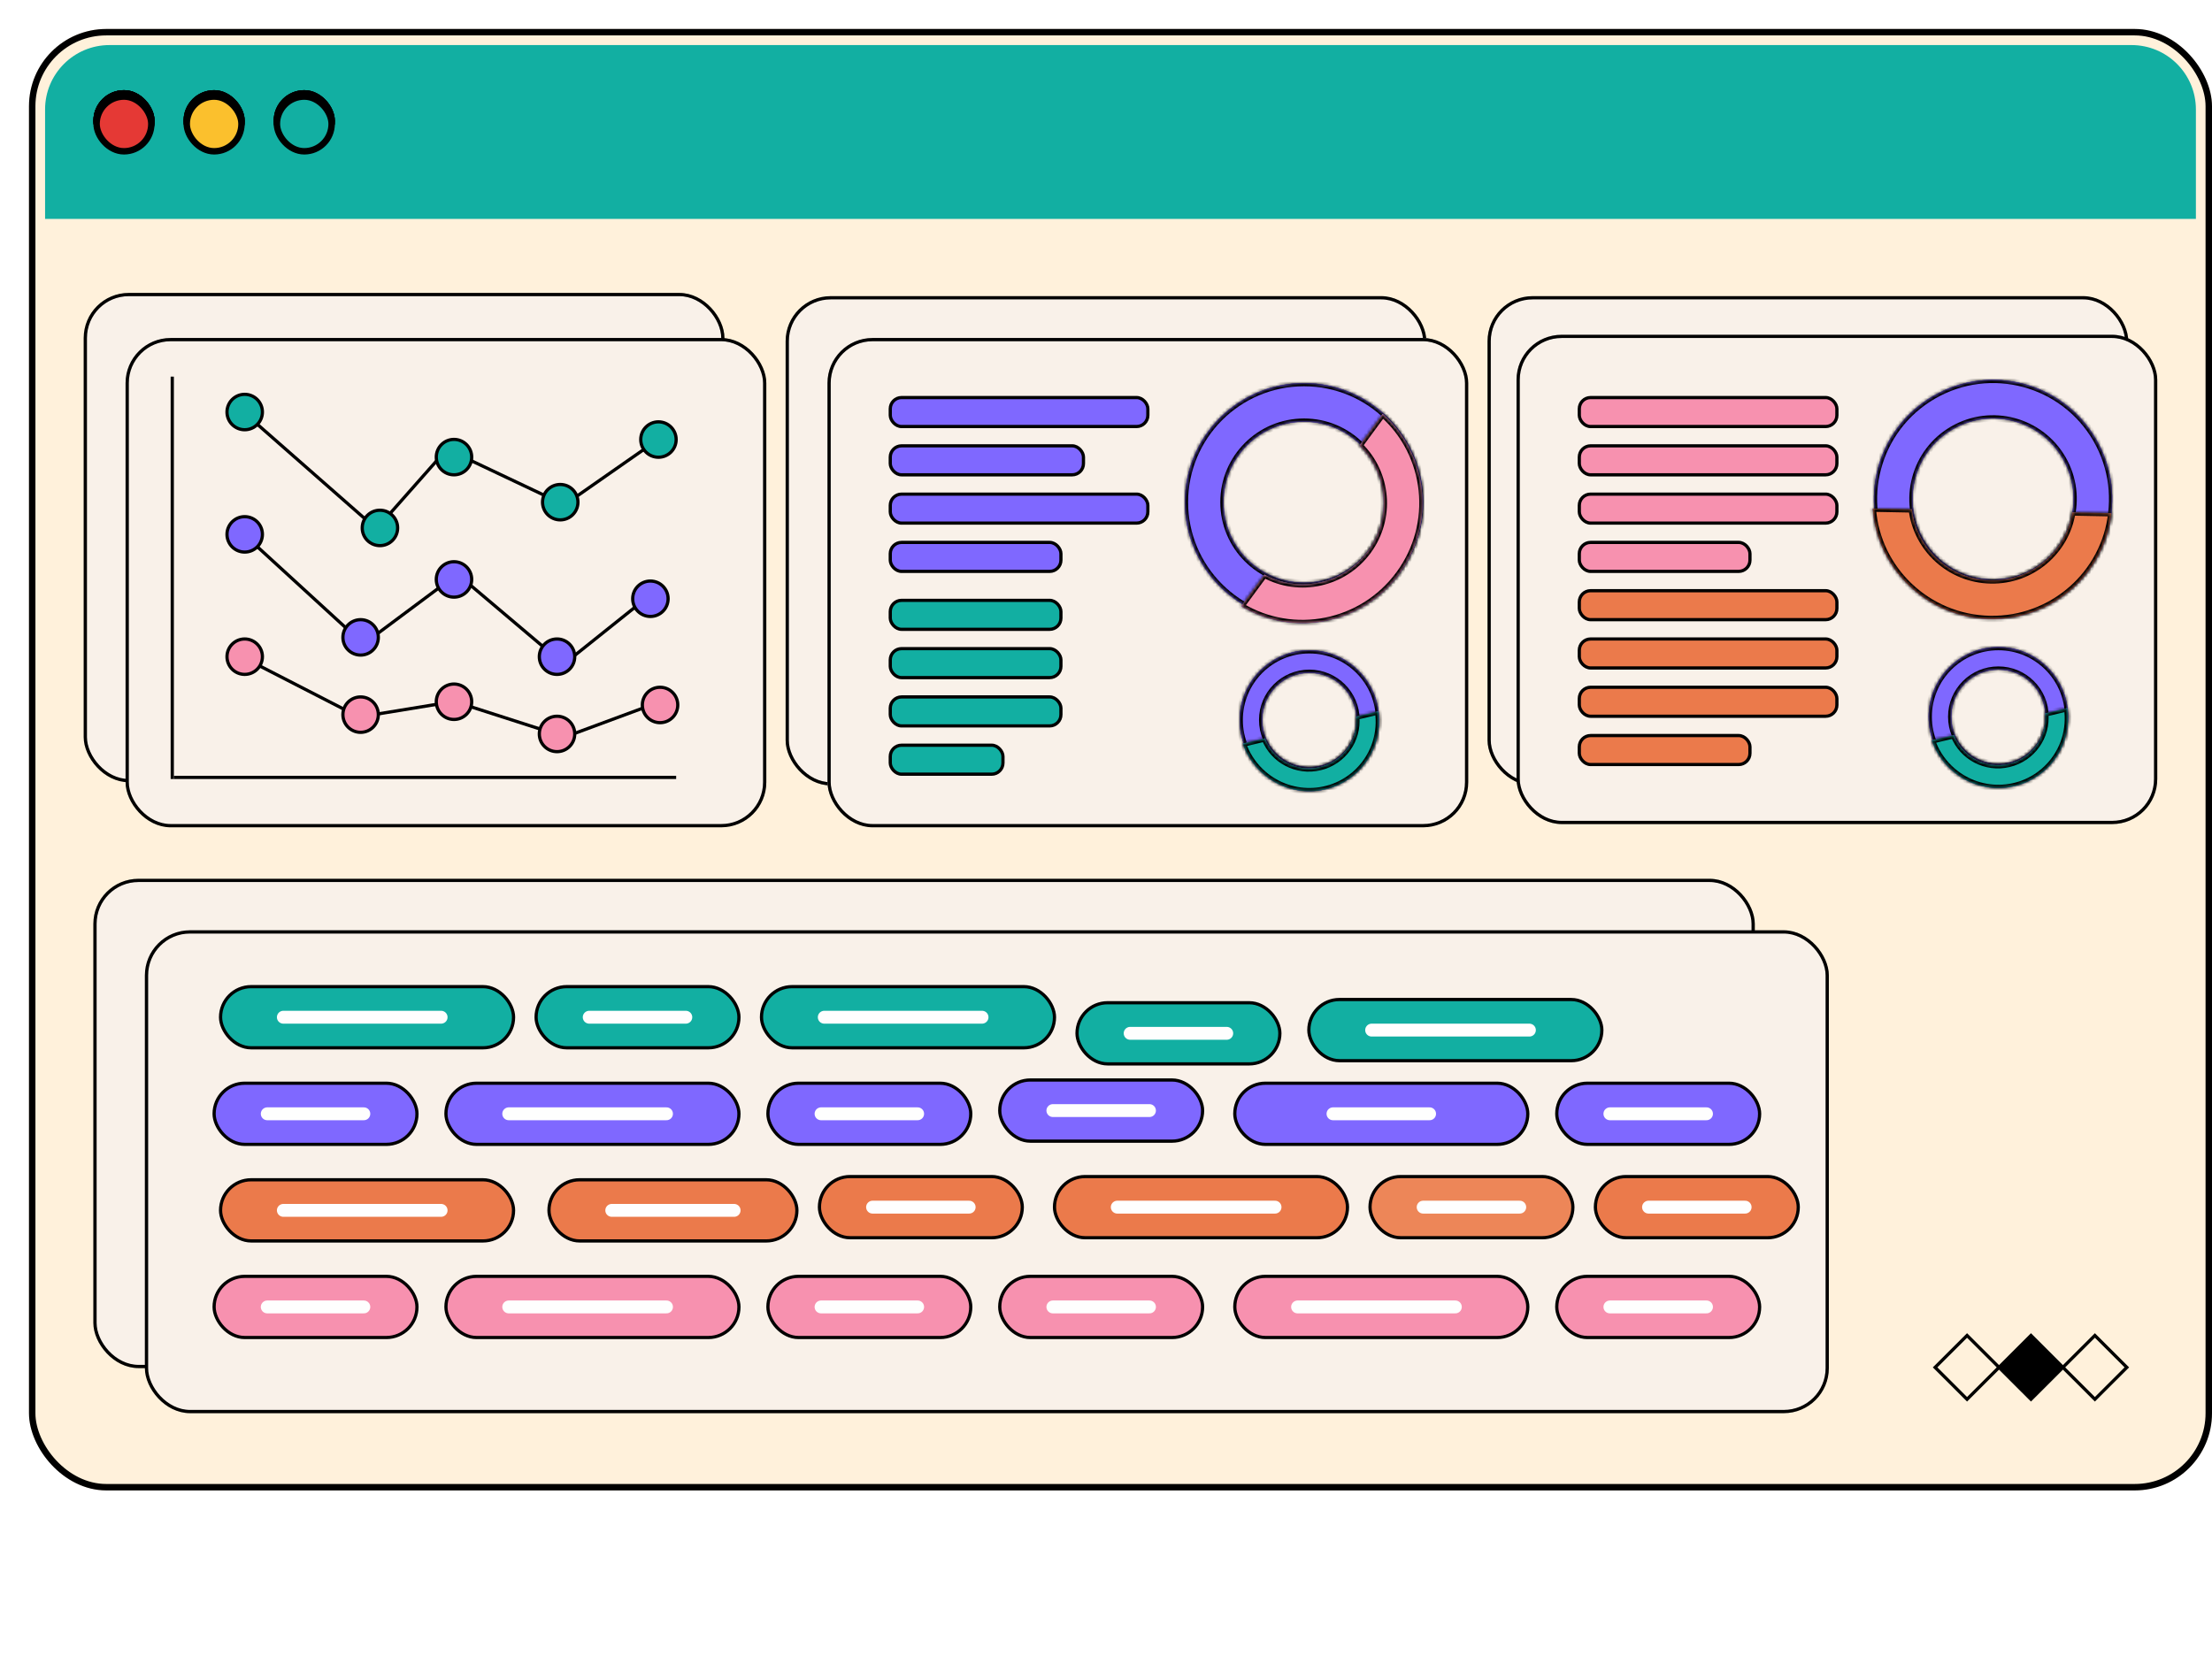 <svg width="687" height="519" viewBox="0 0 687 519" fill="none" xmlns="http://www.w3.org/2000/svg">
<path d="M16.141 495.5C19.295 495.517 20.647 499.347 21.841 502.725C22.743 505.281 23.766 508.179 25.143 508.187C26.52 508.195 27.57 505.308 28.498 502.762C29.723 499.396 31.113 495.582 34.266 495.6C37.422 495.617 38.773 499.445 39.965 502.824C40.867 505.381 41.89 508.278 43.266 508.285C44.642 508.293 45.693 505.408 46.619 502.862C47.845 499.496 49.234 495.683 52.389 495.698C55.542 495.716 56.894 499.545 58.085 502.925C58.986 505.481 60.009 508.376 61.383 508.384C62.758 508.391 63.809 505.507 64.735 502.961C65.961 499.596 67.349 495.781 70.503 495.798C73.657 495.815 75.007 499.645 76.199 503.023C77.102 505.579 78.125 508.477 79.501 508.484C80.875 508.491 81.926 505.605 82.853 503.059C84.078 499.694 85.467 495.879 88.621 495.897C91.775 495.914 93.127 499.743 94.319 503.121C95.221 505.68 96.243 508.575 97.619 508.584C98.994 508.591 100.045 505.705 100.973 503.159C102.198 499.794 103.586 495.979 106.741 495.996C109.894 496.014 111.245 499.843 112.437 503.222C113.338 505.778 114.361 508.674 115.735 508.682C117.11 508.689 118.161 505.803 119.087 503.257C120.313 499.893 121.701 496.078 124.855 496.095C128.009 496.112 129.361 499.942 130.553 503.321C131.454 505.876 132.477 508.775 133.851 508.782C135.226 508.789 136.277 505.903 137.203 503.357C138.429 499.993 139.817 496.177 142.973 496.195C146.125 496.21 147.475 500.041 148.666 503.419C149.569 505.976 150.59 508.873 151.965 508.881C153.339 508.888 154.389 506.003 155.315 503.457C156.541 500.091 157.93 496.276 161.085 496.293C164.237 496.311 165.587 500.14 166.778 503.52C167.681 506.076 168.701 508.971 170.077 508.98C171.45 508.987 172.501 506.101 173.426 503.556C174.651 500.189 176.039 496.376 179.194 496.393C182.347 496.41 183.698 500.24 184.889 503.619C185.79 506.174 186.811 509.072 188.185 509.078C189.559 509.086 190.61 506.201 191.537 503.655C192.761 500.289 194.15 496.474 197.305 496.492C200.458 496.508 201.81 500.34 203.001 503.718C203.903 506.274 204.925 509.17 206.301 509.179L206.287 511.885C203.133 511.869 201.782 508.039 200.589 504.661C199.689 502.105 198.666 499.207 197.291 499.198C195.917 499.193 194.866 502.077 193.938 504.624C192.714 507.989 191.325 511.803 188.171 511.787C185.018 511.768 183.667 507.94 182.478 504.561C181.575 502.004 180.554 499.109 179.181 499.1C177.806 499.093 176.755 501.979 175.829 504.523C174.603 507.89 173.215 511.705 170.062 511.687C166.91 511.67 165.558 507.841 164.366 504.462C163.466 501.906 162.445 499.009 161.07 499.002C159.695 498.994 158.645 501.881 157.718 504.425C156.493 507.791 155.103 511.605 151.951 511.589C148.798 511.572 147.446 507.74 146.255 504.362C145.354 501.806 144.333 498.909 142.958 498.901C141.583 498.895 140.533 501.781 139.606 504.327C138.381 507.691 136.991 511.506 133.838 511.489C130.685 511.472 129.334 507.642 128.142 504.264C127.239 501.707 126.217 498.811 124.842 498.803C123.467 498.796 122.417 501.681 121.49 504.226C120.265 507.593 118.875 511.408 115.722 511.389C112.567 511.372 111.217 507.544 110.025 504.164C109.123 501.608 108.101 498.711 106.727 498.704C105.351 498.696 104.301 501.583 103.374 504.128C102.149 507.495 100.759 511.308 97.606 511.291C94.451 511.274 93.099 507.444 91.907 504.066C91.006 501.509 89.983 498.612 88.607 498.605C87.233 498.598 86.182 501.482 85.255 504.029C84.03 507.394 82.641 511.208 79.486 511.191C76.333 511.175 74.981 507.344 73.789 503.966C72.887 501.41 71.865 498.514 70.489 498.505C69.115 498.498 68.065 501.384 67.138 503.93C65.913 507.295 64.523 511.11 61.37 511.092C58.217 511.075 56.866 507.246 55.674 503.868C54.772 501.311 53.75 498.414 52.375 498.407C50.999 498.398 49.949 501.285 49.022 503.83C47.797 507.197 46.407 511.01 43.253 510.994C40.098 510.975 38.746 507.147 37.554 503.767C36.651 501.211 35.629 498.316 34.253 498.307C32.877 498.3 31.826 501.184 30.899 503.732C29.674 507.096 28.285 510.911 25.13 510.894C21.975 510.877 20.622 507.047 19.43 503.669C18.527 501.113 17.505 498.215 16.126 498.208C14.75 498.199 13.698 501.086 12.77 503.634C11.543 506.998 10.154 510.812 6.998 510.794L7.011 508.087C8.389 508.094 9.441 505.21 10.367 502.662C11.594 499.298 12.985 495.483 16.141 495.5Z" fill="white"/>
<path d="M553.582 511.433L539.301 494.429L540.83 493.126L553.567 508.292L566.933 492.089L580.441 508.173L593.809 491.97L607.313 508.055L620.68 491.851L634.192 507.936L647.559 491.733L661.076 507.818L673.689 492.54L675.23 493.829L661.089 510.958L647.573 494.874L634.206 511.077L620.694 494.993L607.327 511.196L593.822 495.111L580.455 511.314L566.947 495.23L553.582 511.433Z" fill="white"/>
<path d="M553.582 519L539.301 501.996L540.83 500.693L553.567 515.86L566.933 499.656L580.441 515.74L593.809 499.537L607.313 515.622L620.68 499.419L634.192 515.504L647.559 499.3L661.076 515.385L673.689 500.107L675.23 501.397L661.089 518.526L647.573 502.441L634.206 518.644L620.694 502.56L607.327 518.763L593.822 502.679L580.455 518.882L566.947 502.797L553.582 519Z" fill="white"/>
<g filter="url(#filter0_d_6671_1670)">
<rect width="678" height="454" rx="24" fill="#FFF1DB"/>
<rect x="1" y="1" width="676" height="452" rx="23" stroke="black" stroke-width="2"/>
<path d="M5 25C5 13.954 13.954 5 25 5H653C664.046 5 673 13.954 673 25V59H5V25Z" fill="#12AFA2"/>
<rect x="21" y="20" width="17" height="17" rx="8.5" fill="#E53935"/>
<rect x="21" y="20" width="17" height="17" rx="8.5" stroke="black" stroke-width="2"/>
<rect x="21" y="20" width="17" height="17" rx="8.5" fill="#E53935"/>
<rect x="21" y="20" width="17" height="17" rx="8.5" stroke="black" stroke-width="2"/>
<rect x="77" y="20" width="17" height="17" rx="8.5" fill="#12AFA2"/>
<rect x="77" y="20" width="17" height="17" rx="8.5" fill="#12AFA2"/>
<rect x="77" y="20" width="17" height="17" rx="8.5" stroke="black" stroke-width="2"/>
<rect x="49" y="20" width="17" height="17" rx="8.5" fill="#FBC02D"/>
<rect x="49" y="20" width="17" height="17" rx="8.5" stroke="black" stroke-width="2"/>
<rect x="21" y="20" width="17" height="17" rx="8.5" fill="#E53935"/>
<rect x="21" y="20" width="17" height="17" rx="8.5" stroke="black" stroke-width="2"/>
<rect x="77" y="20" width="17" height="17" rx="8.5" fill="#12AFA2"/>
<rect x="77" y="20" width="17" height="17" rx="8.5" fill="#12AFA2"/>
<rect x="77" y="20" width="17" height="17" rx="8.5" stroke="black" stroke-width="2"/>
<rect x="49" y="20" width="17" height="17" rx="8.5" fill="#FBC02D"/>
<rect x="49" y="20" width="17" height="17" rx="8.5" stroke="black" stroke-width="2"/>
<rect x="21" y="20" width="17" height="17" rx="8.5" fill="#E53935"/>
<rect x="21" y="20" width="17" height="17" rx="8.5" stroke="black" stroke-width="2"/>
<rect x="77" y="20" width="17" height="17" rx="8.5" fill="#12AFA2"/>
<rect x="77" y="20" width="17" height="17" rx="8.5" fill="#12AFA2"/>
<rect x="77" y="20" width="17" height="17" rx="8.5" stroke="black" stroke-width="2"/>
<rect x="49" y="20" width="17" height="17" rx="8.5" fill="#FBC02D"/>
<rect x="49" y="20" width="17" height="17" rx="8.5" stroke="black" stroke-width="2"/>
<rect x="21" y="21" width="17" height="17" rx="8.5" fill="#E53935"/>
<rect x="21" y="21" width="17" height="17" rx="8.5" stroke="black" stroke-width="2"/>
<rect x="77" y="21" width="17" height="17" rx="8.5" fill="#12AFA2"/>
<rect x="77" y="21" width="17" height="17" rx="8.5" fill="#12AFA2"/>
<rect x="77" y="21" width="17" height="17" rx="8.5" stroke="black" stroke-width="2"/>
<rect x="49" y="21" width="17" height="17" rx="8.5" fill="#FBC02D"/>
<rect x="49" y="21" width="17" height="17" rx="8.5" stroke="black" stroke-width="2"/>
<path d="M631.701 415.775L641.625 405.865L651.55 415.775L641.625 425.685L631.701 415.775Z" stroke="black" stroke-miterlimit="10"/>
<path d="M611.853 415.774L621.777 405.864L631.702 415.775L621.778 425.684L611.853 415.774Z" fill="black" stroke="black" stroke-miterlimit="10"/>
<path d="M592.001 415.774L601.926 405.864L611.851 415.775L601.926 425.685L592.001 415.774Z" stroke="black" stroke-miterlimit="10"/>
<rect x="17.5" y="82.5" width="198" height="151" rx="13.5" fill="#F9F1E9"/>
<rect x="17.5" y="82.5" width="198" height="151" rx="13.5" stroke="black"/>
<rect x="17.5" y="82.5" width="198" height="151" rx="13.5" stroke="black" stroke-opacity="0.2"/>
<rect x="30.5" y="96.5" width="198" height="151" rx="13.5" fill="#F9F1E9"/>
<rect x="30.5" y="96.5" width="198" height="151" rx="13.5" stroke="black"/>
<rect x="30.5" y="96.5" width="198" height="151" rx="13.5" stroke="black" stroke-opacity="0.2"/>
<path d="M69.998 160L102.352 189.646" stroke="black"/>
<path d="M194 175L169 195" stroke="black"/>
<path d="M104.003 191L132.768 169.558" stroke="black"/>
<path d="M135 171L161 193" stroke="black"/>
<circle cx="103" cy="189" r="5.5" fill="black"/>
<circle cx="103" cy="189" r="5.5" fill="black"/>
<circle cx="103" cy="189" r="5.5" fill="black"/>
<circle cx="103" cy="189" r="5.5" fill="#7F68FF"/>
<circle cx="103" cy="189" r="5.5" stroke="black"/>
<path d="M137.5 171C137.5 174.038 135.038 176.5 132 176.5C128.962 176.5 126.5 174.038 126.5 171C126.5 167.962 128.962 165.5 132 165.5C135.038 165.5 137.5 167.962 137.5 171Z" fill="black"/>
<path d="M137.5 171C137.5 174.038 135.038 176.5 132 176.5C128.962 176.5 126.5 174.038 126.5 171C126.5 167.962 128.962 165.5 132 165.5C135.038 165.5 137.5 167.962 137.5 171Z" fill="black"/>
<path d="M137.5 171C137.5 174.038 135.038 176.5 132 176.5C128.962 176.5 126.5 174.038 126.5 171C126.5 167.962 128.962 165.5 132 165.5C135.038 165.5 137.5 167.962 137.5 171Z" fill="black"/>
<path d="M137.5 171C137.5 174.038 135.038 176.5 132 176.5C128.962 176.5 126.5 174.038 126.5 171C126.5 167.962 128.962 165.5 132 165.5C135.038 165.5 137.5 167.962 137.5 171Z" fill="#7F68FF"/>
<path d="M137.5 171C137.5 174.038 135.038 176.5 132 176.5C128.962 176.5 126.5 174.038 126.5 171C126.5 167.962 128.962 165.5 132 165.5C135.038 165.5 137.5 167.962 137.5 171Z" stroke="black"/>
<path d="M198.5 177C198.5 180.038 196.038 182.5 193 182.5C189.962 182.5 187.5 180.038 187.5 177C187.5 173.962 189.962 171.5 193 171.5C196.038 171.5 198.5 173.962 198.5 177Z" fill="black"/>
<path d="M198.5 177C198.5 180.038 196.038 182.5 193 182.5C189.962 182.5 187.5 180.038 187.5 177C187.5 173.962 189.962 171.5 193 171.5C196.038 171.5 198.5 173.962 198.5 177Z" fill="black"/>
<path d="M198.5 177C198.5 180.038 196.038 182.5 193 182.5C189.962 182.5 187.5 180.038 187.5 177C187.5 173.962 189.962 171.5 193 171.5C196.038 171.5 198.5 173.962 198.5 177Z" fill="black"/>
<path d="M198.5 177C198.5 180.038 196.038 182.5 193 182.5C189.962 182.5 187.5 180.038 187.5 177C187.5 173.962 189.962 171.5 193 171.5C196.038 171.5 198.5 173.962 198.5 177Z" fill="#7F68FF"/>
<path d="M198.5 177C198.5 180.038 196.038 182.5 193 182.5C189.962 182.5 187.5 180.038 187.5 177C187.5 173.962 189.962 171.5 193 171.5C196.038 171.5 198.5 173.962 198.5 177Z" stroke="black"/>
<circle cx="164" cy="195" r="5.5" fill="black"/>
<circle cx="164" cy="195" r="5.5" fill="black"/>
<circle cx="164" cy="195" r="5.5" fill="black"/>
<circle cx="164" cy="195" r="5.5" fill="#7F68FF"/>
<circle cx="164" cy="195" r="5.5" stroke="black"/>
<circle cx="67" cy="157" r="5.5" fill="black"/>
<circle cx="67" cy="157" r="5.5" fill="black"/>
<circle cx="67" cy="157" r="5.5" fill="black"/>
<circle cx="67" cy="157" r="5.5" fill="#7F68FF"/>
<circle cx="67" cy="157" r="5.5" stroke="black"/>
<path d="M69.999 121.999L107.001 154.499" stroke="black"/>
<path d="M194 128.5L167.5 147" stroke="black"/>
<path d="M109.5 153.5L128.501 132.001" stroke="black"/>
<path d="M134.999 133L163.5 146.5" stroke="black"/>
<circle cx="109" cy="155" r="5.5" fill="black"/>
<circle cx="109" cy="155" r="5.5" fill="black"/>
<circle cx="109" cy="155" r="5.5" fill="black"/>
<circle cx="109" cy="155" r="5.5" fill="#12AFA2"/>
<circle cx="109" cy="155" r="5.5" stroke="black"/>
<path d="M137.5 133C137.5 136.038 135.038 138.5 132 138.5C128.962 138.5 126.5 136.038 126.5 133C126.5 129.962 128.962 127.5 132 127.5C135.038 127.5 137.5 129.962 137.5 133Z" fill="black"/>
<path d="M137.5 133C137.5 136.038 135.038 138.5 132 138.5C128.962 138.5 126.5 136.038 126.5 133C126.5 129.962 128.962 127.5 132 127.5C135.038 127.5 137.5 129.962 137.5 133Z" fill="black"/>
<path d="M137.5 133C137.5 136.038 135.038 138.5 132 138.5C128.962 138.5 126.5 136.038 126.5 133C126.5 129.962 128.962 127.5 132 127.5C135.038 127.5 137.5 129.962 137.5 133Z" fill="black"/>
<path d="M137.5 133C137.5 136.038 135.038 138.5 132 138.5C128.962 138.5 126.5 136.038 126.5 133C126.5 129.962 128.962 127.5 132 127.5C135.038 127.5 137.5 129.962 137.5 133Z" fill="#12AFA2"/>
<path d="M137.5 133C137.5 136.038 135.038 138.5 132 138.5C128.962 138.5 126.5 136.038 126.5 133C126.5 129.962 128.962 127.5 132 127.5C135.038 127.5 137.5 129.962 137.5 133Z" stroke="black"/>
<path d="M201 127.544C201 130.582 198.538 133.044 195.5 133.044C192.462 133.044 190 130.582 190 127.544C190 124.506 192.462 122.044 195.5 122.044C198.538 122.044 201 124.506 201 127.544Z" fill="black"/>
<path d="M201 127.544C201 130.582 198.538 133.044 195.5 133.044C192.462 133.044 190 130.582 190 127.544C190 124.506 192.462 122.044 195.5 122.044C198.538 122.044 201 124.506 201 127.544Z" fill="black"/>
<path d="M201 127.544C201 130.582 198.538 133.044 195.5 133.044C192.462 133.044 190 130.582 190 127.544C190 124.506 192.462 122.044 195.5 122.044C198.538 122.044 201 124.506 201 127.544Z" fill="black"/>
<path d="M201 127.544C201 130.582 198.538 133.044 195.5 133.044C192.462 133.044 190 130.582 190 127.544C190 124.506 192.462 122.044 195.5 122.044C198.538 122.044 201 124.506 201 127.544Z" fill="#12AFA2"/>
<path d="M201 127.544C201 130.582 198.538 133.044 195.5 133.044C192.462 133.044 190 130.582 190 127.544C190 124.506 192.462 122.044 195.5 122.044C198.538 122.044 201 124.506 201 127.544Z" stroke="black"/>
<circle cx="165" cy="147" r="5.5" fill="black"/>
<circle cx="165" cy="147" r="5.5" fill="black"/>
<circle cx="165" cy="147" r="5.5" fill="black"/>
<circle cx="165" cy="147" r="5.5" fill="#12AFA2"/>
<circle cx="165" cy="147" r="5.5" stroke="black"/>
<circle cx="67" cy="119" r="5.5" fill="black"/>
<circle cx="67" cy="119" r="5.5" fill="black"/>
<circle cx="67" cy="119" r="5.5" fill="black"/>
<circle cx="67" cy="119" r="5.5" fill="#12AFA2"/>
<circle cx="67" cy="119" r="5.5" stroke="black"/>
<path d="M67.998 196L102.352 213.646" stroke="black"/>
<path d="M196 209L169 219" stroke="black"/>
<path d="M104 213.5L131.5 209" stroke="black"/>
<path d="M135.5 210L163.501 219" stroke="black"/>
<circle cx="103" cy="213" r="5.5" fill="black"/>
<circle cx="103" cy="213" r="5.5" fill="black"/>
<circle cx="103" cy="213" r="5.5" fill="black"/>
<circle cx="103" cy="213" r="5.5" fill="#F791AF"/>
<circle cx="103" cy="213" r="5.5" stroke="black"/>
<path d="M137.5 209C137.5 212.038 135.038 214.5 132 214.5C128.962 214.5 126.5 212.038 126.5 209C126.5 205.962 128.962 203.5 132 203.5C135.038 203.5 137.5 205.962 137.5 209Z" fill="black"/>
<path d="M137.5 209C137.5 212.038 135.038 214.5 132 214.5C128.962 214.5 126.5 212.038 126.5 209C126.5 205.962 128.962 203.5 132 203.5C135.038 203.5 137.5 205.962 137.5 209Z" fill="black"/>
<path d="M137.5 209C137.5 212.038 135.038 214.5 132 214.5C128.962 214.5 126.5 212.038 126.5 209C126.5 205.962 128.962 203.5 132 203.5C135.038 203.5 137.5 205.962 137.5 209Z" fill="black"/>
<path d="M137.5 209C137.5 212.038 135.038 214.5 132 214.5C128.962 214.5 126.5 212.038 126.5 209C126.5 205.962 128.962 203.5 132 203.5C135.038 203.5 137.5 205.962 137.5 209Z" fill="#F791AF"/>
<path d="M137.5 209C137.5 212.038 135.038 214.5 132 214.5C128.962 214.5 126.5 212.038 126.5 209C126.5 205.962 128.962 203.5 132 203.5C135.038 203.5 137.5 205.962 137.5 209Z" stroke="black"/>
<path d="M201.5 210C201.5 213.038 199.038 215.5 196 215.5C192.962 215.5 190.5 213.038 190.5 210C190.5 206.962 192.962 204.5 196 204.5C199.038 204.5 201.5 206.962 201.5 210Z" fill="black"/>
<path d="M201.5 210C201.5 213.038 199.038 215.5 196 215.5C192.962 215.5 190.5 213.038 190.5 210C190.5 206.962 192.962 204.5 196 204.5C199.038 204.5 201.5 206.962 201.5 210Z" fill="black"/>
<path d="M201.5 210C201.5 213.038 199.038 215.5 196 215.5C192.962 215.5 190.5 213.038 190.5 210C190.5 206.962 192.962 204.5 196 204.5C199.038 204.5 201.5 206.962 201.5 210Z" fill="black"/>
<path d="M201.5 210C201.5 213.038 199.038 215.5 196 215.5C192.962 215.5 190.5 213.038 190.5 210C190.5 206.962 192.962 204.5 196 204.5C199.038 204.5 201.5 206.962 201.5 210Z" fill="#F791AF"/>
<path d="M201.5 210C201.5 213.038 199.038 215.5 196 215.5C192.962 215.5 190.5 213.038 190.5 210C190.5 206.962 192.962 204.5 196 204.5C199.038 204.5 201.5 206.962 201.5 210Z" stroke="black"/>
<circle cx="164" cy="219" r="5.5" fill="black"/>
<circle cx="164" cy="219" r="5.5" fill="black"/>
<circle cx="164" cy="219" r="5.5" fill="black"/>
<circle cx="164" cy="219" r="5.5" fill="#F791AF"/>
<circle cx="164" cy="219" r="5.5" stroke="black"/>
<circle cx="67" cy="195" r="5.5" fill="black"/>
<circle cx="67" cy="195" r="5.5" fill="black"/>
<circle cx="67" cy="195" r="5.5" fill="black"/>
<circle cx="67" cy="195" r="5.5" fill="#F791AF"/>
<circle cx="67" cy="195" r="5.5" stroke="black"/>
<line x1="44.5" y1="108" x2="44.5" y2="233" stroke="black"/>
<line x1="45" y1="232.5" x2="201" y2="232.5" stroke="black"/>
<rect x="235.5" y="83.5" width="198" height="151" rx="13.5" fill="#F9F1E9"/>
<rect x="235.5" y="83.5" width="198" height="151" rx="13.5" stroke="black"/>
<rect x="235.5" y="83.5" width="198" height="151" rx="13.5" stroke="black" stroke-opacity="0.2"/>
<g clip-path="url(#clip0_6671_1670)">
<rect x="248" y="96" width="199" height="152" rx="14" fill="#F9F1E9"/>
<mask id="path-57-inside-1_6671_1670" fill="white">
<path fill-rule="evenodd" clip-rule="evenodd" d="M396 184C416.435 184 433 167.435 433 147C433 126.565 416.435 110 396 110C375.565 110 359 126.565 359 147C359 167.435 375.565 184 396 184ZM396 172C409.807 172 421 160.807 421 147C421 133.193 409.807 122 396 122C382.193 122 371 133.193 371 147C371 160.807 382.193 172 396 172Z"/>
</mask>
<path fill-rule="evenodd" clip-rule="evenodd" d="M396 184C416.435 184 433 167.435 433 147C433 126.565 416.435 110 396 110C375.565 110 359 126.565 359 147C359 167.435 375.565 184 396 184ZM396 172C409.807 172 421 160.807 421 147C421 133.193 409.807 122 396 122C382.193 122 371 133.193 371 147C371 160.807 382.193 172 396 172Z" fill="#7F68FF"/>
<path fill-rule="evenodd" clip-rule="evenodd" d="M396 184C416.435 184 433 167.435 433 147C433 126.565 416.435 110 396 110C375.565 110 359 126.565 359 147C359 167.435 375.565 184 396 184ZM396 172C409.807 172 421 160.807 421 147C421 133.193 409.807 122 396 122C382.193 122 371 133.193 371 147C371 160.807 382.193 172 396 172Z" fill="#7F68FF"/>
<path fill-rule="evenodd" clip-rule="evenodd" d="M396 184C416.435 184 433 167.435 433 147C433 126.565 416.435 110 396 110C375.565 110 359 126.565 359 147C359 167.435 375.565 184 396 184ZM396 172C409.807 172 421 160.807 421 147C421 133.193 409.807 122 396 122C382.193 122 371 133.193 371 147C371 160.807 382.193 172 396 172Z" fill="#7F68FF"/>
<path d="M432 147C432 166.882 415.882 183 396 183V185C416.987 185 434 167.987 434 147H432ZM396 111C415.882 111 432 127.118 432 147H434C434 126.013 416.987 109 396 109V111ZM360 147C360 127.118 376.118 111 396 111V109C375.013 109 358 126.013 358 147H360ZM396 183C376.118 183 360 166.882 360 147H358C358 167.987 375.013 185 396 185V183ZM420 147C420 160.255 409.255 171 396 171V173C410.359 173 422 161.359 422 147H420ZM396 123C409.255 123 420 133.745 420 147H422C422 132.641 410.359 121 396 121V123ZM372 147C372 133.745 382.745 123 396 123V121C381.641 121 370 132.641 370 147H372ZM396 171C382.745 171 372 160.255 372 147H370C370 161.359 381.641 173 396 173V171Z" fill="black" mask="url(#path-57-inside-1_6671_1670)"/>
<mask id="path-59-inside-2_6671_1670" fill="white">
<path fill-rule="evenodd" clip-rule="evenodd" d="M376.488 179.286C392.683 189.061 414.01 184.98 425.511 169.361C437.012 153.741 434.577 132.164 420.435 119.602L413.233 129.382C422.061 137.959 423.392 152 415.848 162.246C408.303 172.492 394.501 175.389 383.69 169.506L376.488 179.286Z"/>
</mask>
<path fill-rule="evenodd" clip-rule="evenodd" d="M376.488 179.286C392.683 189.061 414.01 184.98 425.511 169.361C437.012 153.741 434.577 132.164 420.435 119.602L413.233 129.382C422.061 137.959 423.392 152 415.848 162.246C408.303 172.492 394.501 175.389 383.69 169.506L376.488 179.286Z" fill="#7F68FF"/>
<path fill-rule="evenodd" clip-rule="evenodd" d="M376.488 179.286C392.683 189.061 414.01 184.98 425.511 169.361C437.012 153.741 434.577 132.164 420.435 119.602L413.233 129.382C422.061 137.959 423.392 152 415.848 162.246C408.303 172.492 394.501 175.389 383.69 169.506L376.488 179.286Z" fill="#7F68FF"/>
<path fill-rule="evenodd" clip-rule="evenodd" d="M376.488 179.286C392.683 189.061 414.01 184.98 425.511 169.361C437.012 153.741 434.577 132.164 420.435 119.602L413.233 129.382C422.061 137.959 423.392 152 415.848 162.246C408.303 172.492 394.501 175.389 383.69 169.506L376.488 179.286Z" fill="#F791AF"/>
<path d="M376.488 179.286L375.683 178.693L375.033 179.576L375.972 180.142L376.488 179.286ZM420.435 119.602L421.099 118.854L420.279 118.126L419.63 119.009L420.435 119.602ZM413.233 129.382L412.428 128.789L411.911 129.492L412.536 130.1L413.233 129.382ZM383.69 169.506L384.168 168.627L383.402 168.21L382.885 168.913L383.69 169.506ZM375.972 180.142C392.608 190.184 414.508 185.99 426.316 169.954L424.705 168.768C413.511 183.971 392.757 187.938 377.005 178.43L375.972 180.142ZM426.316 169.954C438.123 153.918 435.627 131.76 421.099 118.854L419.771 120.35C433.526 132.569 435.9 153.564 424.705 168.768L426.316 169.954ZM419.63 119.009L412.428 128.789L414.039 129.975L421.24 120.195L419.63 119.009ZM416.653 162.839C424.495 152.188 423.115 137.589 413.93 128.665L412.536 130.1C421.008 138.33 422.289 151.811 415.042 161.653L416.653 162.839ZM383.212 170.384C394.46 176.505 408.811 173.489 416.653 162.839L415.042 161.653C407.796 171.495 394.542 174.273 384.168 168.627L383.212 170.384ZM382.885 168.913L375.683 178.693L377.294 179.879L384.495 170.099L382.885 168.913Z" fill="black" mask="url(#path-59-inside-2_6671_1670)"/>
<mask id="path-61-inside-3_6671_1670" fill="white">
<path fill-rule="evenodd" clip-rule="evenodd" d="M397.653 236.306C409.612 236.306 419.306 226.612 419.306 214.653C419.306 202.694 409.612 193 397.653 193C385.694 193 376 202.694 376 214.653C376 226.612 385.694 236.306 397.653 236.306ZM397.653 229.283C405.733 229.283 412.283 222.733 412.283 214.653C412.283 206.573 405.733 200.023 397.653 200.023C389.573 200.023 383.023 206.573 383.023 214.653C383.023 222.733 389.573 229.283 397.653 229.283Z"/>
</mask>
<path fill-rule="evenodd" clip-rule="evenodd" d="M397.653 236.306C409.612 236.306 419.306 226.612 419.306 214.653C419.306 202.694 409.612 193 397.653 193C385.694 193 376 202.694 376 214.653C376 226.612 385.694 236.306 397.653 236.306ZM397.653 229.283C405.733 229.283 412.283 222.733 412.283 214.653C412.283 206.573 405.733 200.023 397.653 200.023C389.573 200.023 383.023 206.573 383.023 214.653C383.023 222.733 389.573 229.283 397.653 229.283Z" fill="#7F68FF"/>
<path fill-rule="evenodd" clip-rule="evenodd" d="M397.653 236.306C409.612 236.306 419.306 226.612 419.306 214.653C419.306 202.694 409.612 193 397.653 193C385.694 193 376 202.694 376 214.653C376 226.612 385.694 236.306 397.653 236.306ZM397.653 229.283C405.733 229.283 412.283 222.733 412.283 214.653C412.283 206.573 405.733 200.023 397.653 200.023C389.573 200.023 383.023 206.573 383.023 214.653C383.023 222.733 389.573 229.283 397.653 229.283Z" fill="#7F68FF"/>
<path fill-rule="evenodd" clip-rule="evenodd" d="M397.653 236.306C409.612 236.306 419.306 226.612 419.306 214.653C419.306 202.694 409.612 193 397.653 193C385.694 193 376 202.694 376 214.653C376 226.612 385.694 236.306 397.653 236.306ZM397.653 229.283C405.733 229.283 412.283 222.733 412.283 214.653C412.283 206.573 405.733 200.023 397.653 200.023C389.573 200.023 383.023 206.573 383.023 214.653C383.023 222.733 389.573 229.283 397.653 229.283Z" fill="#7F68FF"/>
<path d="M418.306 214.653C418.306 226.059 409.059 235.306 397.653 235.306V237.306C410.164 237.306 420.306 227.164 420.306 214.653H418.306ZM397.653 194C409.059 194 418.306 203.247 418.306 214.653H420.306C420.306 202.142 410.164 192 397.653 192V194ZM377 214.653C377 203.247 386.247 194 397.653 194V192C385.142 192 375 202.142 375 214.653H377ZM397.653 235.306C386.247 235.306 377 226.059 377 214.653H375C375 227.164 385.142 237.306 397.653 237.306V235.306ZM411.283 214.653C411.283 222.181 405.181 228.283 397.653 228.283V230.283C406.285 230.283 413.283 223.285 413.283 214.653H411.283ZM397.653 201.023C405.181 201.023 411.283 207.125 411.283 214.653H413.283C413.283 206.021 406.285 199.023 397.653 199.023V201.023ZM384.023 214.653C384.023 207.125 390.125 201.023 397.653 201.023V199.023C389.021 199.023 382.023 206.021 382.023 214.653H384.023ZM397.653 228.283C390.125 228.283 384.023 222.181 384.023 214.653H382.023C382.023 223.285 389.021 230.283 397.653 230.283V228.283Z" fill="black" mask="url(#path-61-inside-3_6671_1670)"/>
<mask id="path-63-inside-4_6671_1670" fill="white">
<path fill-rule="evenodd" clip-rule="evenodd" d="M377 222.014C378.089 225.192 379.932 228.17 382.523 230.664C391.188 239.006 404.936 238.786 413.23 230.171C418.055 225.159 419.971 218.411 419.024 212L412.188 213.629C412.89 220.798 408.177 227.573 400.934 229.299C393.69 231.025 386.429 227.103 383.823 220.388L377 222.014Z"/>
</mask>
<path fill-rule="evenodd" clip-rule="evenodd" d="M377 222.014C378.089 225.192 379.932 228.17 382.523 230.664C391.188 239.006 404.936 238.786 413.23 230.171C418.055 225.159 419.971 218.411 419.024 212L412.188 213.629C412.89 220.798 408.177 227.573 400.934 229.299C393.69 231.025 386.429 227.103 383.823 220.388L377 222.014Z" fill="#7F68FF"/>
<path fill-rule="evenodd" clip-rule="evenodd" d="M377 222.014C378.089 225.192 379.932 228.17 382.523 230.664C391.188 239.006 404.936 238.786 413.23 230.171C418.055 225.159 419.971 218.411 419.024 212L412.188 213.629C412.89 220.798 408.177 227.573 400.934 229.299C393.69 231.025 386.429 227.103 383.823 220.388L377 222.014Z" fill="#7F68FF"/>
<path fill-rule="evenodd" clip-rule="evenodd" d="M377 222.014C378.089 225.192 379.932 228.17 382.523 230.664C391.188 239.006 404.936 238.786 413.23 230.171C418.055 225.159 419.971 218.411 419.024 212L412.188 213.629C412.89 220.798 408.177 227.573 400.934 229.299C393.69 231.025 386.429 227.103 383.823 220.388L377 222.014Z" fill="#12AFA2"/>
<path d="M377 222.014L376.768 221.041L375.697 221.296L376.054 222.338L377 222.014ZM382.523 230.664L383.216 229.944L382.523 230.664ZM413.23 230.171L413.95 230.864L413.23 230.171ZM419.024 212L420.014 211.854L419.854 210.775L418.793 211.028L419.024 212ZM412.188 213.629L411.956 212.656L411.108 212.859L411.193 213.727L412.188 213.629ZM383.823 220.388L384.755 220.026L384.439 219.213L383.591 219.415L383.823 220.388ZM376.054 222.338C377.193 225.664 379.122 228.778 381.829 231.384L383.216 229.944C380.743 227.562 378.985 224.721 377.946 221.69L376.054 222.338ZM381.829 231.384C390.888 240.106 405.269 239.881 413.95 230.864L412.509 229.477C404.602 237.69 391.487 237.907 383.216 229.944L381.829 231.384ZM413.95 230.864C419 225.619 421.004 218.557 420.014 211.854L418.035 212.146C418.939 218.265 417.11 224.699 412.509 229.477L413.95 230.864ZM418.793 211.028L411.956 212.656L412.42 214.602L419.256 212.973L418.793 211.028ZM401.166 230.272C408.898 228.43 413.933 221.195 413.183 213.532L411.193 213.727C411.846 220.4 407.457 226.717 400.702 228.327L401.166 230.272ZM382.89 220.75C385.677 227.928 393.434 232.114 401.166 230.272L400.702 228.327C393.947 229.936 387.181 226.277 384.755 220.026L382.89 220.75ZM383.591 219.415L376.768 221.041L377.232 222.986L384.054 221.361L383.591 219.415Z" fill="black" mask="url(#path-63-inside-4_6671_1670)"/>
<rect x="267.5" y="114.5" width="80" height="9" rx="3.5" fill="#7F68FF"/>
<rect x="267.5" y="114.5" width="80" height="9" rx="3.5" stroke="black"/>
<rect x="267.5" y="129.5" width="60" height="9" rx="3.5" fill="#7F68FF"/>
<rect x="267.5" y="129.5" width="60" height="9" rx="3.5" stroke="black"/>
<rect x="267.5" y="144.5" width="80" height="9" rx="3.5" fill="#7F68FF"/>
<rect x="267.5" y="144.5" width="80" height="9" rx="3.5" stroke="black"/>
<rect x="267.5" y="159.5" width="53" height="9" rx="3.5" fill="#7F68FF"/>
<rect x="267.5" y="159.5" width="53" height="9" rx="3.5" stroke="black"/>
<rect x="267.5" y="177.5" width="53" height="9" rx="3.5" fill="#12AFA2"/>
<rect x="267.5" y="177.5" width="53" height="9" rx="3.5" stroke="black"/>
<rect x="267.5" y="192.5" width="53" height="9" rx="3.5" fill="#12AFA2"/>
<rect x="267.5" y="192.5" width="53" height="9" rx="3.5" stroke="black"/>
<rect x="267.5" y="207.5" width="53" height="9" rx="3.5" fill="#12AFA2"/>
<rect x="267.5" y="207.5" width="53" height="9" rx="3.5" stroke="black"/>
<rect x="267.5" y="222.5" width="35" height="9" rx="3.5" fill="#12AFA2"/>
<rect x="267.5" y="222.5" width="35" height="9" rx="3.5" stroke="black"/>
</g>
<rect x="248.5" y="96.5" width="198" height="151" rx="13.5" stroke="black"/>
<rect x="248.5" y="96.5" width="198" height="151" rx="13.5" stroke="black" stroke-opacity="0.2"/>
<rect x="453.5" y="83.5" width="198" height="151" rx="13.5" fill="#F9F1E9"/>
<rect x="453.5" y="83.5" width="198" height="151" rx="13.5" stroke="black"/>
<rect x="453.5" y="83.5" width="198" height="151" rx="13.5" stroke="black" stroke-opacity="0.2"/>
<rect x="462.5" y="95.5" width="198" height="151" rx="13.5" fill="#F9F1E9"/>
<rect x="462.5" y="95.5" width="198" height="151" rx="13.5" stroke="black"/>
<rect x="462.5" y="95.5" width="198" height="151" rx="13.5" stroke="black" stroke-opacity="0.2"/>
<mask id="path-75-inside-5_6671_1670" fill="white">
<path fill-rule="evenodd" clip-rule="evenodd" d="M577.955 164.5C588.172 182.197 610.801 188.26 628.498 178.043C646.195 167.826 652.258 145.197 642.041 127.5C631.824 109.803 609.195 103.74 591.498 113.957C573.801 124.174 567.738 146.803 577.955 164.5ZM588.347 158.5C595.251 170.457 610.541 174.554 622.498 167.651C634.455 160.747 638.552 145.457 631.649 133.5C624.745 121.543 609.455 117.446 597.498 124.349C585.541 131.253 581.444 146.543 588.347 158.5Z"/>
</mask>
<path fill-rule="evenodd" clip-rule="evenodd" d="M577.955 164.5C588.172 182.197 610.801 188.26 628.498 178.043C646.195 167.826 652.258 145.197 642.041 127.5C631.824 109.803 609.195 103.74 591.498 113.957C573.801 124.174 567.738 146.803 577.955 164.5ZM588.347 158.5C595.251 170.457 610.541 174.554 622.498 167.651C634.455 160.747 638.552 145.457 631.649 133.5C624.745 121.543 609.455 117.446 597.498 124.349C585.541 131.253 581.444 146.543 588.347 158.5Z" fill="#7F68FF"/>
<path fill-rule="evenodd" clip-rule="evenodd" d="M577.955 164.5C588.172 182.197 610.801 188.26 628.498 178.043C646.195 167.826 652.258 145.197 642.041 127.5C631.824 109.803 609.195 103.74 591.498 113.957C573.801 124.174 567.738 146.803 577.955 164.5ZM588.347 158.5C595.251 170.457 610.541 174.554 622.498 167.651C634.455 160.747 638.552 145.457 631.649 133.5C624.745 121.543 609.455 117.446 597.498 124.349C585.541 131.253 581.444 146.543 588.347 158.5Z" fill="#7F68FF"/>
<path fill-rule="evenodd" clip-rule="evenodd" d="M577.955 164.5C588.172 182.197 610.801 188.26 628.498 178.043C646.195 167.826 652.258 145.197 642.041 127.5C631.824 109.803 609.195 103.74 591.498 113.957C573.801 124.174 567.738 146.803 577.955 164.5ZM588.347 158.5C595.251 170.457 610.541 174.554 622.498 167.651C634.455 160.747 638.552 145.457 631.649 133.5C624.745 121.543 609.455 117.446 597.498 124.349C585.541 131.253 581.444 146.543 588.347 158.5Z" fill="#7F68FF"/>
<path d="M627.998 177.177C610.78 187.118 588.762 181.218 578.821 164L577.089 165C587.583 183.175 610.823 189.402 628.998 178.909L627.998 177.177ZM641.175 128C651.116 145.218 645.217 167.236 627.998 177.177L628.998 178.909C647.173 168.416 653.4 145.175 642.907 127L641.175 128ZM591.998 114.823C609.217 104.882 631.234 110.781 641.175 128L642.907 127C632.414 108.825 609.173 102.598 590.998 113.091L591.998 114.823ZM578.821 164C568.88 146.781 574.78 124.764 591.998 114.823L590.998 113.091C572.823 123.584 566.596 146.825 577.089 165L578.821 164ZM621.998 166.785C610.519 173.412 595.841 169.479 589.213 158L587.481 159C594.661 171.436 610.562 175.696 622.998 168.517L621.998 166.785ZM630.783 134C637.41 145.479 633.477 160.157 621.998 166.785L622.998 168.517C635.434 161.337 639.694 145.436 632.515 133L630.783 134ZM597.998 125.215C609.477 118.588 624.155 122.521 630.783 134L632.515 133C625.335 120.564 609.434 116.304 596.998 123.483L597.998 125.215ZM589.213 158C582.586 146.521 586.519 131.843 597.998 125.215L596.998 123.483C584.562 130.663 580.302 146.564 587.481 159L589.213 158Z" fill="black" mask="url(#path-75-inside-5_6671_1670)"/>
<mask id="path-77-inside-6_6671_1670" fill="white">
<path fill-rule="evenodd" clip-rule="evenodd" d="M572.645 149C574.015 167.866 589.66 182.923 609.054 183.294C628.447 183.665 644.658 169.218 646.749 150.419L634.606 150.186C632.7 162.346 622.005 171.54 609.284 171.296C596.562 171.052 586.227 161.457 584.788 149.232L572.645 149Z"/>
</mask>
<path fill-rule="evenodd" clip-rule="evenodd" d="M572.645 149C574.015 167.866 589.66 182.923 609.054 183.294C628.447 183.665 644.658 169.218 646.749 150.419L634.606 150.186C632.7 162.346 622.005 171.54 609.284 171.296C596.562 171.052 586.227 161.457 584.788 149.232L572.645 149Z" fill="#7F68FF"/>
<path fill-rule="evenodd" clip-rule="evenodd" d="M572.645 149C574.015 167.866 589.66 182.923 609.054 183.294C628.447 183.665 644.658 169.218 646.749 150.419L634.606 150.186C632.7 162.346 622.005 171.54 609.284 171.296C596.562 171.052 586.227 161.457 584.788 149.232L572.645 149Z" fill="#7F68FF"/>
<path fill-rule="evenodd" clip-rule="evenodd" d="M572.645 149C574.015 167.866 589.66 182.923 609.054 183.294C628.447 183.665 644.658 169.218 646.749 150.419L634.606 150.186C632.7 162.346 622.005 171.54 609.284 171.296C596.562 171.052 586.227 161.457 584.788 149.232L572.645 149Z" fill="#EB7A4B"/>
<path d="M572.645 149L572.664 148L571.568 147.979L571.647 149.072L572.645 149ZM646.749 150.419L647.743 150.529L647.864 149.44L646.768 149.419L646.749 150.419ZM634.606 150.186L634.625 149.186L633.753 149.17L633.618 150.031L634.606 150.186ZM584.788 149.232L585.781 149.116L585.679 148.249L584.807 148.233L584.788 149.232ZM571.647 149.072C573.055 168.454 589.124 183.912 609.035 184.294L609.073 182.294C590.196 181.933 574.974 167.278 573.642 148.928L571.647 149.072ZM609.035 184.294C628.945 184.675 645.595 169.843 647.743 150.529L645.755 150.308C643.721 168.594 627.95 182.655 609.073 182.294L609.035 184.294ZM646.768 149.419L634.625 149.186L634.586 151.186L646.73 151.418L646.768 149.419ZM609.264 172.296C622.488 172.549 633.611 162.992 635.594 150.341L633.618 150.031C631.789 161.7 621.522 170.53 609.303 170.296L609.264 172.296ZM583.795 149.349C585.292 162.067 596.041 172.043 609.264 172.296L609.303 170.296C597.083 170.062 587.162 160.846 585.781 149.116L583.795 149.349ZM584.807 148.233L572.664 148L572.625 150L584.769 150.232L584.807 148.233Z" fill="black" mask="url(#path-77-inside-6_6671_1670)"/>
<mask id="path-79-inside-7_6671_1670" fill="white">
<path fill-rule="evenodd" clip-rule="evenodd" d="M611.653 235.306C623.612 235.306 633.306 225.612 633.306 213.653C633.306 201.694 623.612 192 611.653 192C599.694 192 590 201.694 590 213.653C590 225.612 599.694 235.306 611.653 235.306ZM611.653 228.283C619.733 228.283 626.283 221.733 626.283 213.653C626.283 205.573 619.733 199.023 611.653 199.023C603.573 199.023 597.023 205.573 597.023 213.653C597.023 221.733 603.573 228.283 611.653 228.283Z"/>
</mask>
<path fill-rule="evenodd" clip-rule="evenodd" d="M611.653 235.306C623.612 235.306 633.306 225.612 633.306 213.653C633.306 201.694 623.612 192 611.653 192C599.694 192 590 201.694 590 213.653C590 225.612 599.694 235.306 611.653 235.306ZM611.653 228.283C619.733 228.283 626.283 221.733 626.283 213.653C626.283 205.573 619.733 199.023 611.653 199.023C603.573 199.023 597.023 205.573 597.023 213.653C597.023 221.733 603.573 228.283 611.653 228.283Z" fill="#7F68FF"/>
<path fill-rule="evenodd" clip-rule="evenodd" d="M611.653 235.306C623.612 235.306 633.306 225.612 633.306 213.653C633.306 201.694 623.612 192 611.653 192C599.694 192 590 201.694 590 213.653C590 225.612 599.694 235.306 611.653 235.306ZM611.653 228.283C619.733 228.283 626.283 221.733 626.283 213.653C626.283 205.573 619.733 199.023 611.653 199.023C603.573 199.023 597.023 205.573 597.023 213.653C597.023 221.733 603.573 228.283 611.653 228.283Z" fill="#7F68FF"/>
<path fill-rule="evenodd" clip-rule="evenodd" d="M611.653 235.306C623.612 235.306 633.306 225.612 633.306 213.653C633.306 201.694 623.612 192 611.653 192C599.694 192 590 201.694 590 213.653C590 225.612 599.694 235.306 611.653 235.306ZM611.653 228.283C619.733 228.283 626.283 221.733 626.283 213.653C626.283 205.573 619.733 199.023 611.653 199.023C603.573 199.023 597.023 205.573 597.023 213.653C597.023 221.733 603.573 228.283 611.653 228.283Z" fill="#7F68FF"/>
<path d="M632.306 213.653C632.306 225.059 623.059 234.306 611.653 234.306V236.306C624.164 236.306 634.306 226.164 634.306 213.653H632.306ZM611.653 193C623.059 193 632.306 202.247 632.306 213.653H634.306C634.306 201.142 624.164 191 611.653 191V193ZM591 213.653C591 202.247 600.247 193 611.653 193V191C599.142 191 589 201.142 589 213.653H591ZM611.653 234.306C600.247 234.306 591 225.059 591 213.653H589C589 226.164 599.142 236.306 611.653 236.306V234.306ZM625.283 213.653C625.283 221.181 619.181 227.283 611.653 227.283V229.283C620.285 229.283 627.283 222.285 627.283 213.653H625.283ZM611.653 200.023C619.181 200.023 625.283 206.125 625.283 213.653H627.283C627.283 205.021 620.285 198.023 611.653 198.023V200.023ZM598.023 213.653C598.023 206.125 604.125 200.023 611.653 200.023V198.023C603.021 198.023 596.023 205.021 596.023 213.653H598.023ZM611.653 227.283C604.125 227.283 598.023 221.181 598.023 213.653H596.023C596.023 222.285 603.021 229.283 611.653 229.283V227.283Z" fill="black" mask="url(#path-79-inside-7_6671_1670)"/>
<mask id="path-81-inside-8_6671_1670" fill="white">
<path fill-rule="evenodd" clip-rule="evenodd" d="M591 221.014C592.089 224.192 593.932 227.17 596.523 229.664C605.188 238.006 618.936 237.786 627.23 229.171C632.055 224.159 633.971 217.411 633.024 211L626.188 212.629C626.89 219.798 622.177 226.573 614.934 228.299C607.69 230.025 600.429 226.103 597.823 219.388L591 221.014Z"/>
</mask>
<path fill-rule="evenodd" clip-rule="evenodd" d="M591 221.014C592.089 224.192 593.932 227.17 596.523 229.664C605.188 238.006 618.936 237.786 627.23 229.171C632.055 224.159 633.971 217.411 633.024 211L626.188 212.629C626.89 219.798 622.177 226.573 614.934 228.299C607.69 230.025 600.429 226.103 597.823 219.388L591 221.014Z" fill="#7F68FF"/>
<path fill-rule="evenodd" clip-rule="evenodd" d="M591 221.014C592.089 224.192 593.932 227.17 596.523 229.664C605.188 238.006 618.936 237.786 627.23 229.171C632.055 224.159 633.971 217.411 633.024 211L626.188 212.629C626.89 219.798 622.177 226.573 614.934 228.299C607.69 230.025 600.429 226.103 597.823 219.388L591 221.014Z" fill="#7F68FF"/>
<path fill-rule="evenodd" clip-rule="evenodd" d="M591 221.014C592.089 224.192 593.932 227.17 596.523 229.664C605.188 238.006 618.936 237.786 627.23 229.171C632.055 224.159 633.971 217.411 633.024 211L626.188 212.629C626.89 219.798 622.177 226.573 614.934 228.299C607.69 230.025 600.429 226.103 597.823 219.388L591 221.014Z" fill="#12AFA2"/>
<path d="M591 221.014L590.768 220.041L589.697 220.296L590.054 221.338L591 221.014ZM596.523 229.664L597.216 228.944L596.523 229.664ZM627.23 229.171L627.95 229.864L627.23 229.171ZM633.024 211L634.014 210.854L633.854 209.775L632.793 210.028L633.024 211ZM626.188 212.629L625.956 211.656L625.108 211.859L625.193 212.727L626.188 212.629ZM597.823 219.388L598.755 219.026L598.439 218.213L597.591 218.415L597.823 219.388ZM590.054 221.338C591.193 224.664 593.122 227.778 595.829 230.384L597.216 228.944C594.743 226.562 592.985 223.721 591.946 220.69L590.054 221.338ZM595.829 230.384C604.888 239.106 619.269 238.881 627.95 229.864L626.509 228.477C618.602 236.69 605.487 236.907 597.216 228.944L595.829 230.384ZM627.95 229.864C633 224.619 635.004 217.557 634.014 210.854L632.035 211.146C632.939 217.265 631.11 223.699 626.509 228.477L627.95 229.864ZM632.793 210.028L625.956 211.656L626.42 213.602L633.256 211.973L632.793 210.028ZM615.166 229.272C622.898 227.43 627.933 220.195 627.183 212.532L625.193 212.727C625.846 219.4 621.457 225.717 614.702 227.327L615.166 229.272ZM596.89 219.75C599.677 226.928 607.434 231.114 615.166 229.272L614.702 227.327C607.947 228.936 601.181 225.277 598.755 219.026L596.89 219.75ZM597.591 218.415L590.768 220.041L591.232 221.986L598.054 220.361L597.591 218.415Z" fill="black" mask="url(#path-81-inside-8_6671_1670)"/>
<rect x="481.5" y="114.5" width="80" height="9" rx="3.5" fill="#F791AF"/>
<rect x="481.5" y="114.5" width="80" height="9" rx="3.5" stroke="black"/>
<rect x="481.5" y="129.5" width="80" height="9" rx="3.5" fill="#F791AF"/>
<rect x="481.5" y="129.5" width="80" height="9" rx="3.5" stroke="black"/>
<rect x="481.5" y="144.5" width="80" height="9" rx="3.5" fill="#F791AF"/>
<rect x="481.5" y="144.5" width="80" height="9" rx="3.5" stroke="black"/>
<rect x="481.5" y="159.5" width="53" height="9" rx="3.5" fill="#F791AF"/>
<rect x="481.5" y="159.5" width="53" height="9" rx="3.5" stroke="black"/>
<rect x="481.5" y="174.5" width="80" height="9" rx="3.5" fill="#EB7A4B"/>
<rect x="481.5" y="174.5" width="80" height="9" rx="3.5" stroke="black"/>
<rect x="481.5" y="189.5" width="80" height="9" rx="3.5" fill="#EB7A4B"/>
<rect x="481.5" y="189.5" width="80" height="9" rx="3.5" stroke="black"/>
<rect x="481.5" y="204.5" width="80" height="9" rx="3.5" fill="#EB7A4B"/>
<rect x="481.5" y="204.5" width="80" height="9" rx="3.5" stroke="black"/>
<rect x="481.5" y="219.5" width="53" height="9" rx="3.5" fill="#EB7A4B"/>
<rect x="481.5" y="219.5" width="53" height="9" rx="3.5" stroke="black"/>
<rect x="20.5" y="264.5" width="515" height="151" rx="13.5" fill="#F9F1E9"/>
<rect x="20.5" y="264.5" width="515" height="151" rx="13.5" stroke="black"/>
<rect x="20.5" y="264.5" width="515" height="151" rx="13.5" stroke="black" stroke-opacity="0.2"/>
<rect x="36.5" y="280.5" width="522" height="149" rx="13.5" fill="#F9F1E9"/>
<rect x="36.5" y="280.5" width="522" height="149" rx="13.5" stroke="black"/>
<rect x="36.5" y="280.5" width="522" height="149" rx="13.5" stroke="black" stroke-opacity="0.2"/>
<rect x="59.5" y="297.5" width="91" height="19" rx="9.5" fill="#12AFA2"/>
<rect x="59.5" y="297.5" width="91" height="19" rx="9.5" stroke="black"/>
<line x1="79" y1="307" x2="128" y2="307" stroke="#FEFEFE" stroke-width="4" stroke-linecap="round"/>
<rect x="59.5" y="357.5" width="91" height="19" rx="9.5" fill="#7F68FF"/>
<rect x="59.5" y="357.5" width="91" height="19" rx="9.5" fill="#EB7A4B"/>
<rect x="59.5" y="357.5" width="91" height="19" rx="9.5" stroke="black"/>
<line x1="79" y1="367" x2="128" y2="367" stroke="#FEFEFE" stroke-width="4" stroke-linecap="round"/>
<rect x="161.5" y="357.5" width="77" height="19" rx="9.5" fill="#7F68FF"/>
<rect x="161.5" y="357.5" width="77" height="19" rx="9.5" fill="#EB7A4B"/>
<rect x="161.5" y="357.5" width="77" height="19" rx="9.5" stroke="black"/>
<line x1="181" y1="367" x2="219" y2="367" stroke="#FEFEFE" stroke-width="4" stroke-linecap="round"/>
<rect x="129.5" y="327.5" width="91" height="19" rx="9.5" fill="#7F68FF"/>
<rect x="129.5" y="327.5" width="91" height="19" rx="9.5" fill="#7F68FF"/>
<rect x="129.5" y="327.5" width="91" height="19" rx="9.5" stroke="black"/>
<line x1="149" y1="337" x2="198" y2="337" stroke="#FEFEFE" stroke-width="4" stroke-linecap="round"/>
<rect x="229.5" y="327.5" width="63" height="19" rx="9.5" fill="#7F68FF"/>
<rect x="229.5" y="327.5" width="63" height="19" rx="9.5" stroke="black"/>
<path d="M246 337H276" stroke="#FEFEFE" stroke-width="4" stroke-linecap="round"/>
<rect x="157.5" y="297.5" width="63" height="19" rx="9.5" fill="#12AFA2"/>
<rect x="157.5" y="297.5" width="63" height="19" rx="9.5" stroke="black"/>
<path d="M174 307H204" stroke="#FEFEFE" stroke-width="4" stroke-linecap="round"/>
<rect x="227.5" y="297.5" width="91" height="19" rx="9.5" fill="#12AFA2"/>
<rect x="227.5" y="297.5" width="91" height="19" rx="9.5" stroke="black"/>
<line x1="247" y1="307" x2="296" y2="307" stroke="#FEFEFE" stroke-width="4" stroke-linecap="round"/>
<rect x="325.5" y="302.5" width="63" height="19" rx="9.5" fill="#12AFA2"/>
<rect x="325.5" y="302.5" width="63" height="19" rx="9.5" stroke="black"/>
<path d="M342 312H372" stroke="#FEFEFE" stroke-width="4" stroke-linecap="round"/>
<rect x="416.5" y="356.5" width="63" height="19" rx="9.5" fill="#ED8658"/>
<rect x="416.5" y="356.5" width="63" height="19" rx="9.5" stroke="black"/>
<path d="M433 366H463" stroke="#FEFEFE" stroke-width="4" stroke-linecap="round"/>
<rect x="397.5" y="301.5" width="91" height="19" rx="9.5" fill="#12AFA2"/>
<rect x="397.5" y="301.5" width="91" height="19" rx="9.5" stroke="black"/>
<line x1="417" y1="311" x2="466" y2="311" stroke="#FEFEFE" stroke-width="4" stroke-linecap="round"/>
<rect x="318.5" y="356.5" width="91" height="19" rx="9.5" fill="#7F68FF"/>
<rect x="318.5" y="356.5" width="91" height="19" rx="9.5" fill="#EB7A4B"/>
<rect x="318.5" y="356.5" width="91" height="19" rx="9.5" stroke="black"/>
<line x1="338" y1="366" x2="387" y2="366" stroke="#FEFEFE" stroke-width="4" stroke-linecap="round"/>
<rect x="474.5" y="327.5" width="63" height="19" rx="9.5" fill="#7F68FF"/>
<rect x="474.5" y="327.5" width="63" height="19" rx="9.5" fill="#7F68FF"/>
<rect x="474.5" y="327.5" width="63" height="19" rx="9.5" stroke="black"/>
<path d="M491 337H521" stroke="#FEFEFE" stroke-width="4" stroke-linecap="round"/>
<rect x="245.5" y="356.5" width="63" height="19" rx="9.5" fill="#7F68FF"/>
<rect x="245.5" y="356.5" width="63" height="19" rx="9.5" fill="#EB7A4B"/>
<rect x="245.5" y="356.5" width="63" height="19" rx="9.5" stroke="black"/>
<path d="M262 366H292" stroke="#FEFEFE" stroke-width="4" stroke-linecap="round"/>
<rect x="486.5" y="356.5" width="63" height="19" rx="9.5" fill="#7F68FF"/>
<rect x="486.5" y="356.5" width="63" height="19" rx="9.5" fill="#EB7A4B"/>
<rect x="486.5" y="356.5" width="63" height="19" rx="9.5" stroke="black"/>
<path d="M503 366H533" stroke="#FEFEFE" stroke-width="4" stroke-linecap="round"/>
<rect x="301.5" y="326.5" width="63" height="19" rx="9.5" fill="#7F68FF"/>
<rect x="301.5" y="326.5" width="63" height="19" rx="9.5" fill="#7F68FF"/>
<rect x="301.5" y="326.5" width="63" height="19" rx="9.5" stroke="black"/>
<path d="M318 336H348" stroke="#FEFEFE" stroke-width="4" stroke-linecap="round"/>
<rect x="374.5" y="327.5" width="91" height="19" rx="9.5" fill="#7F68FF"/>
<rect x="374.5" y="327.5" width="91" height="19" rx="9.5" fill="#7F68FF"/>
<rect x="374.5" y="327.5" width="91" height="19" rx="9.5" stroke="black"/>
<path d="M405 337H435" stroke="#FEFEFE" stroke-width="4" stroke-linecap="round"/>
<rect x="57.5" y="327.5" width="63" height="19" rx="9.5" fill="#7F68FF"/>
<rect x="57.5" y="327.5" width="63" height="19" rx="9.5" fill="#7F68FF"/>
<rect x="57.5" y="327.5" width="63" height="19" rx="9.5" stroke="black"/>
<path d="M74 337H104" stroke="#FEFEFE" stroke-width="4" stroke-linecap="round"/>
<rect x="129.5" y="387.5" width="91" height="19" rx="9.5" fill="#7F68FF"/>
<rect x="129.5" y="387.5" width="91" height="19" rx="9.5" fill="#F791AF"/>
<rect x="129.5" y="387.5" width="91" height="19" rx="9.5" stroke="black"/>
<line x1="149" y1="397" x2="198" y2="397" stroke="#FEFEFE" stroke-width="4" stroke-linecap="round"/>
<rect x="229.5" y="387.5" width="63" height="19" rx="9.5" fill="#7F68FF"/>
<rect x="229.5" y="387.5" width="63" height="19" rx="9.5" fill="#F791AF"/>
<rect x="229.5" y="387.5" width="63" height="19" rx="9.5" stroke="black"/>
<path d="M246 397H276" stroke="#FEFEFE" stroke-width="4" stroke-linecap="round"/>
<rect x="374.5" y="387.5" width="91" height="19" rx="9.5" fill="#7F68FF"/>
<rect x="374.5" y="387.5" width="91" height="19" rx="9.5" fill="#F791AF"/>
<rect x="374.5" y="387.5" width="91" height="19" rx="9.5" stroke="black"/>
<line x1="394" y1="397" x2="443" y2="397" stroke="#FEFEFE" stroke-width="4" stroke-linecap="round"/>
<rect x="474.5" y="387.5" width="63" height="19" rx="9.5" fill="#7F68FF"/>
<rect x="474.5" y="387.5" width="63" height="19" rx="9.5" fill="#F791AF"/>
<rect x="474.5" y="387.5" width="63" height="19" rx="9.5" stroke="black"/>
<path d="M491 397H521" stroke="#FEFEFE" stroke-width="4" stroke-linecap="round"/>
<rect x="301.5" y="387.5" width="63" height="19" rx="9.5" fill="#7F68FF"/>
<rect x="301.5" y="387.5" width="63" height="19" rx="9.5" fill="#F791AF"/>
<rect x="301.5" y="387.5" width="63" height="19" rx="9.5" stroke="black"/>
<path d="M318 397H348" stroke="#FEFEFE" stroke-width="4" stroke-linecap="round"/>
<rect x="57.5" y="387.5" width="63" height="19" rx="9.5" fill="#7F68FF"/>
<rect x="57.5" y="387.5" width="63" height="19" rx="9.5" fill="#F791AF"/>
<rect x="57.5" y="387.5" width="63" height="19" rx="9.5" stroke="black"/>
<path d="M74 397H104" stroke="#FEFEFE" stroke-width="4" stroke-linecap="round"/>
</g>
<defs>
<filter id="filter0_d_6671_1670" x="0" y="0" width="687" height="463" filterUnits="userSpaceOnUse" color-interpolation-filters="sRGB">
<feFlood flood-opacity="0" result="BackgroundImageFix"/>
<feColorMatrix in="SourceAlpha" type="matrix" values="0 0 0 0 0 0 0 0 0 0 0 0 0 0 0 0 0 0 127 0" result="hardAlpha"/>
<feOffset dx="9" dy="9"/>
<feComposite in2="hardAlpha" operator="out"/>
<feColorMatrix type="matrix" values="0 0 0 0 0 0 0 0 0 0 0 0 0 0 0 0 0 0 1 0"/>
<feBlend mode="normal" in2="BackgroundImageFix" result="effect1_dropShadow_6671_1670"/>
<feBlend mode="normal" in="SourceGraphic" in2="effect1_dropShadow_6671_1670" result="shape"/>
</filter>
<clipPath id="clip0_6671_1670">
<rect x="248" y="96" width="199" height="152" rx="14" fill="white"/>
</clipPath>
</defs>
</svg>

